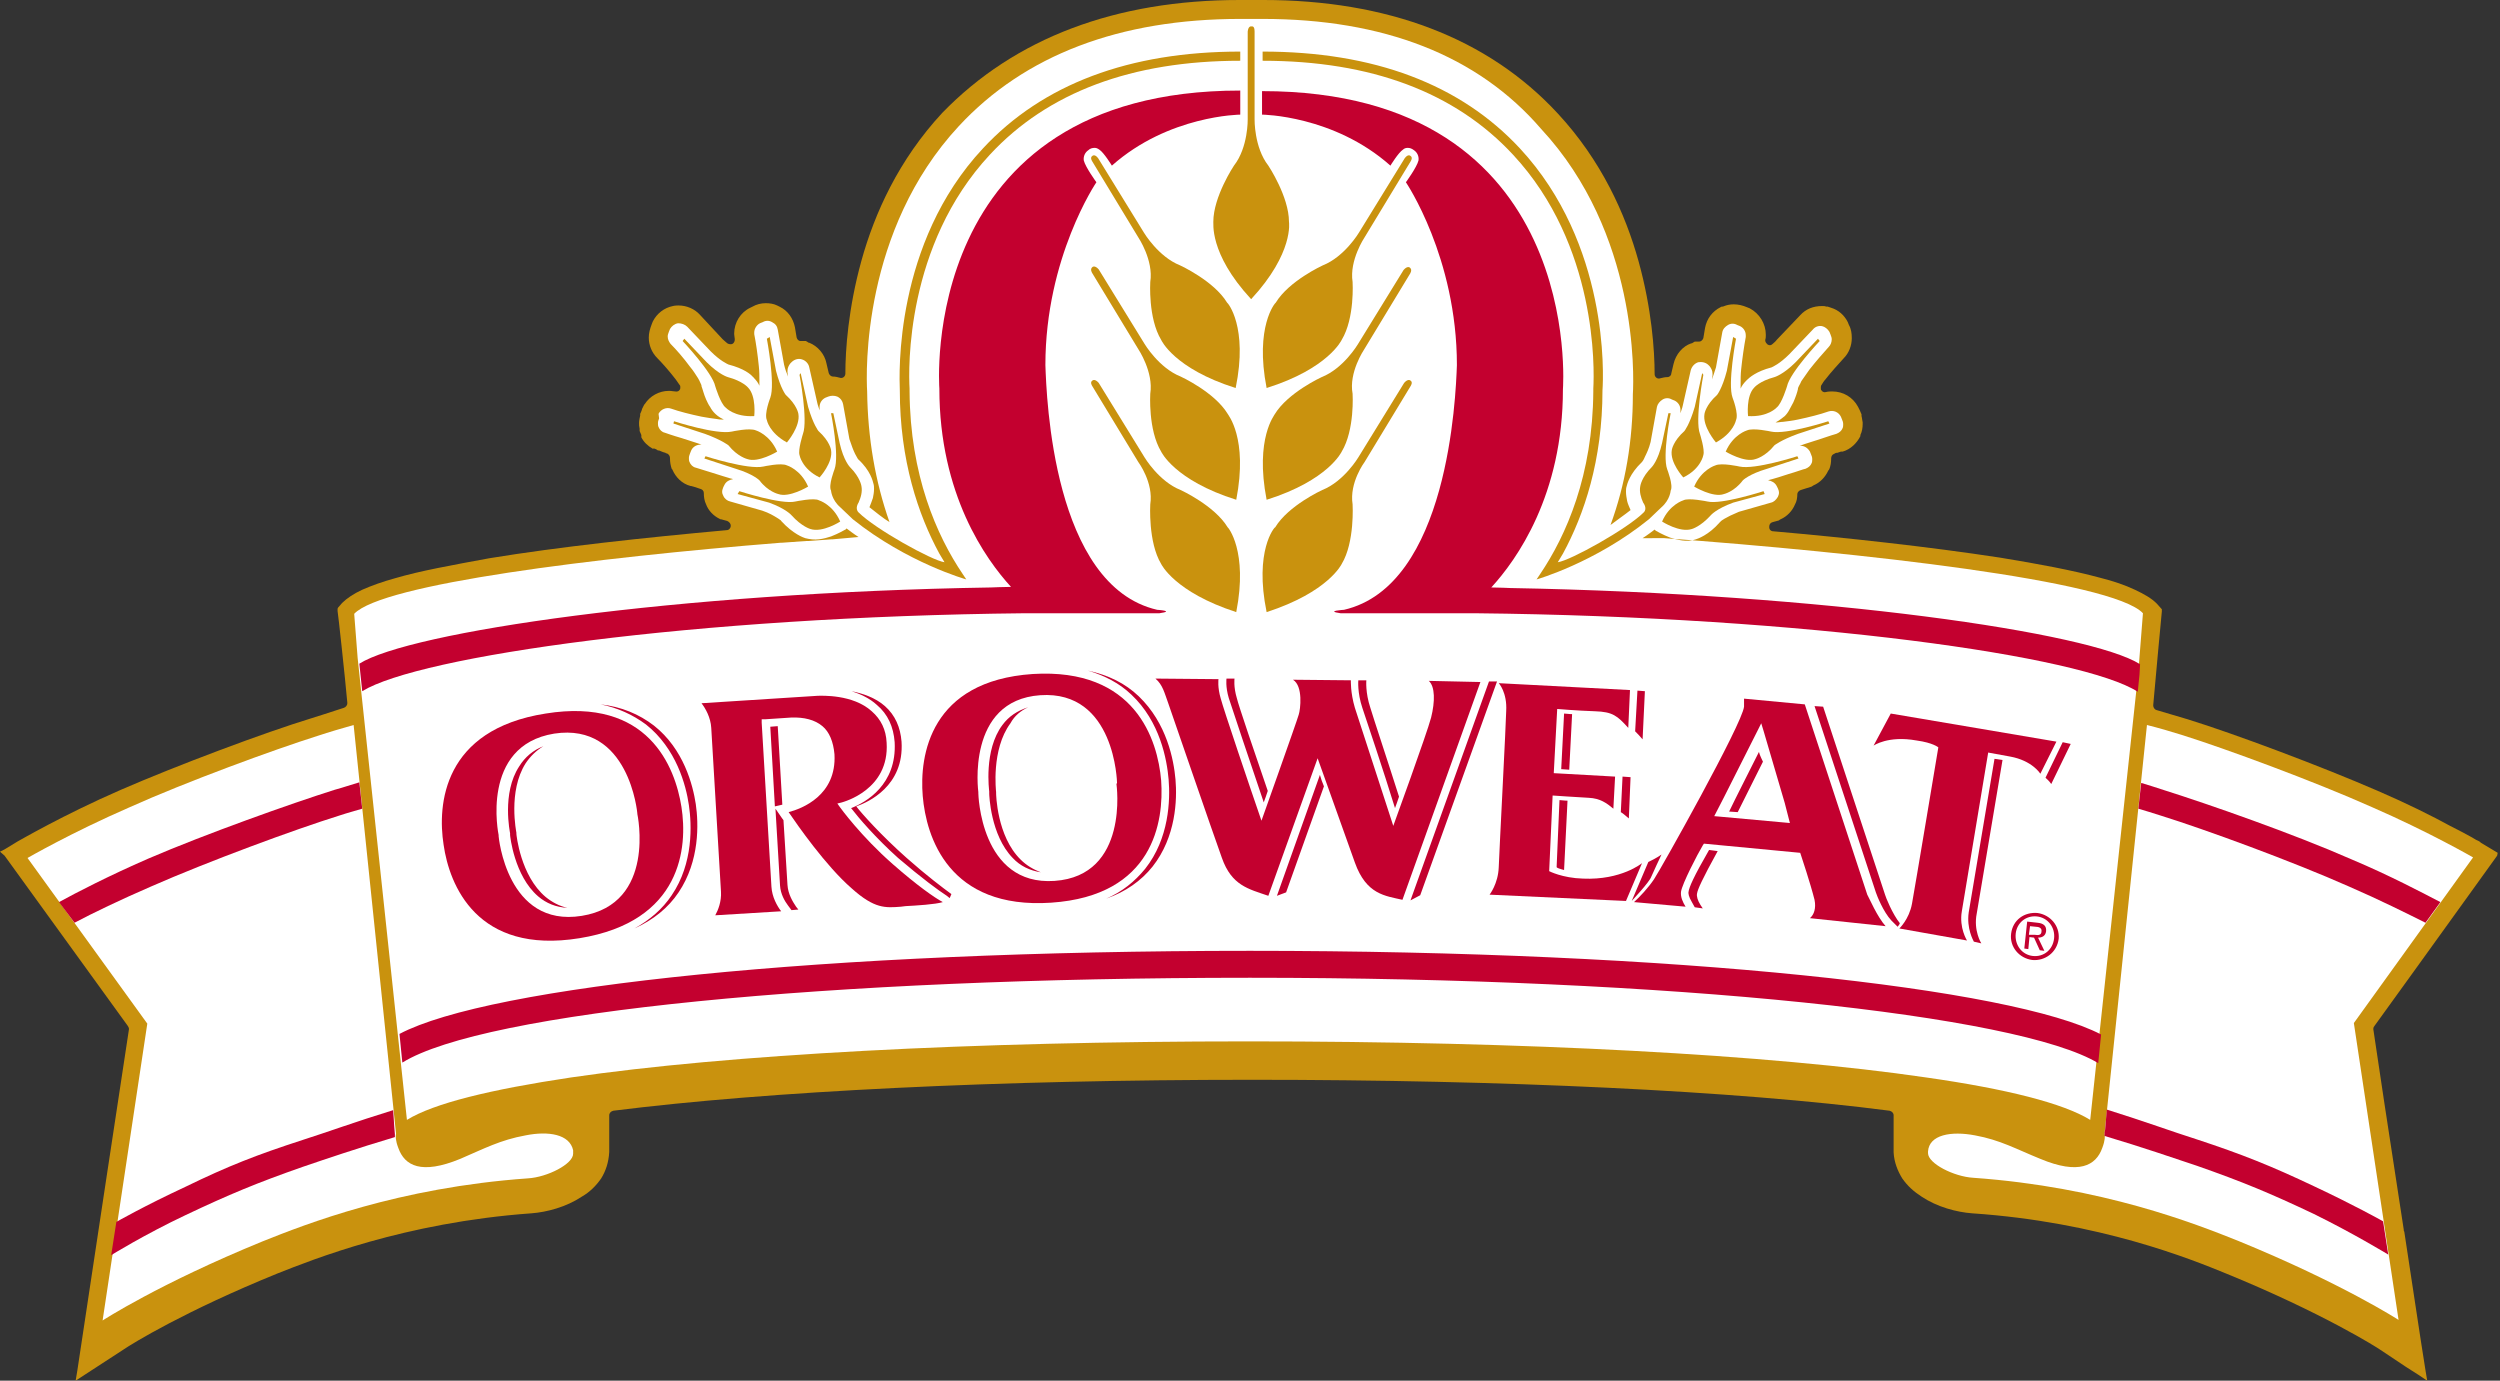 <?xml version="1.0" encoding="utf-8"?>
<!-- Generator: Adobe Illustrator 21.1.0, SVG Export Plug-In . SVG Version: 6.00 Build 0)  -->
<svg version="1.1" id="Layer_1" xmlns="http://www.w3.org/2000/svg" xmlns:xlink="http://www.w3.org/1999/xlink" x="0px" y="0px"
	 viewBox="0 0 436.2 240.9" style="enable-background:new 0 0 436.2 240.9;" xml:space="preserve">
<rect x="0" y="0" width="436.2" height="240.9" fill="#333333" stroke="none"/>
<style type="text/css">
	.st0{fill-rule:evenodd;clip-rule:evenodd;fill:#C9920E;}
	.st1{fill:#FFFFFF;}
	.st2{fill:#C3002F;}
	.st3{fill-rule:evenodd;clip-rule:evenodd;fill:#FFFFFF;}
	.st4{fill:#C9920E;}
	.st5{fill-rule:evenodd;clip-rule:evenodd;fill:#C3002F;}
</style>
<g>
	<path id="XMLID_370_" class="st0" d="M435.7,149.3l-4.1,5.7c-5.6,7.8-15.2,21.1-17.3,24c-0.1,0.1-0.2,0.3-0.2,0.5c0,0,0,0.1,0,0.1
		c0.5,3.5,2.9,19.4,5.3,34.9c0,0.1,0,0.3,0.1,0.4c1.4,9.1,2.7,18,3.7,24.2l0.3,1.8l-1.5-1l-2.2-1.4l-4.5-3l0,0
		c-0.4-0.3-10-6.4-26.9-13.3c0,0,0,0,0,0c-6.1-2.5-22.1-9-44.3-10.5c-2.7-0.2-6.1-1.1-8.8-2.9c-1.4-0.9-2.5-1.9-3.4-3.2
		c-0.8-1.3-1.4-2.8-1.5-4.5l0-0.1c0,0,0,0,0,0c0,0,0-0.1,0-0.1v-6.3c0-0.4-0.3-0.7-0.7-0.8c-26.9-3.5-67.2-5.4-111.3-5.4
		c-44.2,0-84.4,2-111.4,5.4c-0.4,0.1-0.7,0.4-0.7,0.8v6.2c0,0,0,0.1,0,0.1c0,0,0,0,0,0l0,0.1c-0.1,1.8-0.6,3.3-1.4,4.6
		c-0.9,1.3-2,2.4-3.4,3.2c-2.7,1.8-6.1,2.7-8.8,2.9c-22.2,1.6-38.2,8.1-44.3,10.5c-16,6.5-25.3,12.2-26.9,13.3l0,0l-8.3,5.4l0.3-1.8
		c1.9-12.6,8.1-53.7,9-59.5c0,0,0-0.1,0-0.1c0-0.2-0.1-0.3-0.2-0.5c-3.1-4.3-21.5-29.7-21.5-29.7L0,148.6l0.8-0.4l2.3-1.4
		c0.4-0.2,7.9-4.6,18-9c9.9-4.3,25.1-10,33.3-12.5c0,0,3.2-1,5.6-1.8c0.3-0.1,0.6-0.4,0.6-0.8c0,0,0,0,0-0.1
		c-0.4-4.5-1.6-15.5-1.7-16c0,0,0,0,0,0l0-0.4L59,106l0.7-0.8c0.8-0.8,2-1.6,3.5-2.3c1.6-0.7,3.5-1.4,5.7-2c4.4-1.3,10-2.3,16.5-3.5
		c12.2-2,27.1-3.6,41.4-4.9c0.4,0,0.7-0.4,0.7-0.7c0,0,0-0.1,0-0.1c0-0.3-0.2-0.6-0.6-0.8l-1.1-0.3l-0.1,0c-0.1,0-0.1-0.1-0.2-0.1
		c-1-0.5-1.9-1.4-2.3-2.5c-0.3-0.6-0.4-1.3-0.4-2c0-0.3-0.2-0.6-0.6-0.7c-0.9-0.3-1.5-0.5-1.6-0.5c0,0,0,0-0.1,0
		c-1.5-0.4-2.6-1.5-3.2-2.9l0,0l-0.1-0.1c-0.2-0.6-0.3-1.2-0.3-1.8v-0.1c0-0.3-0.2-0.7-0.6-0.8c-0.1,0-0.1,0-0.2-0.1
		c-0.5-0.1-0.8-0.3-1.1-0.4c0,0,0,0,0,0l-0.1,0c0,0-0.1,0-0.1,0l-0.3-0.2c-0.2-0.1-0.4-0.2-0.6-0.1c-0.9-0.5-1.6-1.2-2-2
		c0,0,0,0,0-0.1l0-0.1l0-0.1l0-0.1c0,0,0,0,0,0l-0.3-0.7c0-0.1,0-0.1,0-0.2c0-0.1,0-0.1,0-0.2c-0.1-0.4-0.1-0.7-0.1-1
		c0-0.4,0.1-0.8,0.2-1.3c0-0.1,0-0.1,0-0.2v-0.1l0.1-0.2l0,0l0.2-0.5l0-0.1l0.4-0.8c0,0,0.1-0.1,0.1-0.1c0.9-1.4,2.5-2.3,4.2-2.3
		c0,0,0,0,0,0c0,0,0.1,0,0.1,0c0,0,0,0,0,0c0.4,0,0.7,0.1,1,0.1c0.4,0.1,0.7-0.1,0.8-0.3c0.1-0.1,0.1-0.3,0.1-0.4
		c0-0.2,0-0.3-0.1-0.4c-0.2-0.3-0.5-0.7-0.7-1c-1-1.3-2.3-2.8-3.2-3.7c-1-1-1.5-2.3-1.5-3.6v0c0-0.8,0.2-1.5,0.5-2.3l0.2-0.5
		c0.7-1.4,2-2.4,3.5-2.7c0,0,0,0,0,0c0.4-0.1,0.8-0.1,1-0.1c1.4,0,2.8,0.6,3.7,1.6l4,4.3l0,0c0.3,0.3,0.6,0.5,0.8,0.7
		c0.3,0.2,0.7,0.2,0.9,0.1c0.2-0.1,0.4-0.4,0.4-0.7c0-0.1,0-0.1,0-0.2c0,0,0,0,0,0l0,0c0-0.2-0.1-0.5-0.1-0.8c0,0,0,0,0-0.1
		c0,0,0,0,0,0c0-1.9,1.1-3.7,2.8-4.5l0.4-0.2l0,0c0.7-0.4,1.5-0.6,2.3-0.6c0.7,0,1.4,0.1,2,0.4l0,0l0.2,0.1l0.2,0.1
		c1.5,0.7,2.4,2.1,2.7,3.6l0.3,1.8c0.1,0.3,0.3,0.6,0.7,0.6c0.1,0,0.2,0,0.3,0c0,0,0.1,0,0.1,0h0.5l0.2,0.1l0.3,0.2l0.1,0
		c1.5,0.6,2.7,2,3,3.6l0.4,1.7c0.1,0.3,0.4,0.6,0.7,0.6c0.4,0,0.9,0.1,1.2,0.2c0.5,0.2,1-0.2,1-0.7c0-4.1,0.5-11.4,2.8-19.7
		c2.3-8.3,6.5-17.6,14.1-25.8C177.1,6.6,194.7,0,216.3,0h0c0,0,0.1,0,0.1,0h3.8c0,0,0,0,0,0l0.2,0c21.6,0,39.2,6.6,51.4,19.8
		c7.6,8.2,11.8,17.5,14.1,25.8c2.3,8.3,2.8,15.6,2.8,19.7c0,0.5,0.5,0.9,1,0.7c0.4-0.1,0.8-0.2,1.2-0.2c0.4,0,0.7-0.3,0.7-0.6
		l0.4-1.7c0.4-1.7,1.6-3.1,3.1-3.6c0,0,0.1,0,0.1,0l0.5-0.3h0.2h0.2c0,0,0.1,0,0.1,0c0.1,0,0.2,0,0.3,0c0.3,0,0.6-0.3,0.7-0.6
		l0.3-1.8l0,0c0.3-1.6,1.3-2.9,2.7-3.6l0,0l0.2-0.1l0.1,0c0,0,0.1,0,0.1,0c0.7-0.3,1.3-0.4,1.9-0.4c0.8,0,1.6,0.2,2.3,0.5l0.5,0.2
		c1.7,0.9,2.8,2.7,2.8,4.6v0v0c0,0.3,0,0.6-0.1,0.9c0,0.1,0,0.1,0,0.1c0,0.3,0.2,0.5,0.4,0.7c0.3,0.2,0.6,0.2,0.9-0.1
		c0.2-0.2,0.5-0.4,0.7-0.7l0,0l4.1-4.3l0,0c1-1.1,2.3-1.6,3.8-1.6c0.3,0,0.6,0,0.7,0.1l0,0l0.3,0l0.6,0.2c1.3,0.4,2.3,1.3,2.9,2.5
		l0.2,0.5c0.4,0.7,0.5,1.5,0.5,2.3c0,1.3-0.5,2.6-1.4,3.5c-0.9,1-2.2,2.4-3.2,3.7c-0.3,0.3-0.5,0.7-0.7,1c-0.1,0.1-0.1,0.3-0.1,0.5
		c0,0.2,0,0.3,0.1,0.4c0.2,0.3,0.5,0.4,0.8,0.3c0.4-0.1,0.8-0.1,1.1-0.1c1.9,0,3.6,1,4.5,2.7l0,0l0.1,0.2l0.2,0.4l0.3,0.7v0.1
		c0,0.1,0,0.1,0,0.2c0.1,0.3,0.1,0.7,0.2,1.1l0,0.1v0.1c0,0,0,0,0,0c0,0,0,0,0,0.1v0c0,0.6-0.1,1.3-0.4,1.9c0,0,0,0,0,0l0,0.1l0,0.1
		c0,0,0,0,0,0c-0.6,1.2-1.7,2.3-3.1,2.7c0,0,0,0-0.1,0l0,0c-0.1,0-0.1,0-0.1,0c0,0-0.1,0-0.1,0c-0.2,0.1-0.4,0.1-0.6,0.2
		c0,0-0.1,0-0.1,0c-0.2,0-0.3,0.1-0.5,0.2c-0.3,0.1-0.5,0.4-0.5,0.8v0.1c0,0.6-0.1,1.2-0.3,1.7l-0.1,0.2l-0.1,0.1
		c-0.5,1.1-1.4,2.1-2.6,2.6c-0.1,0.1-0.2,0.1-0.3,0.2l-1.9,0.6c-0.3,0.1-0.6,0.4-0.6,0.7c0,0.6-0.1,1.3-0.4,1.8l0,0
		c-0.5,1.2-1.4,2.1-2.5,2.6c-0.1,0-0.1,0.1-0.2,0.1l-0.1,0.1l-1.1,0.3c-0.4,0.1-0.6,0.4-0.6,0.8c0,0,0,0.1,0,0.1
		c0,0.4,0.3,0.7,0.7,0.7c12.6,1.1,27.2,2.7,39.6,4.6c6.7,1.1,12.6,2.2,17.4,3.5c2.4,0.6,4.4,1.3,6.1,2.1c1.7,0.8,2.9,1.5,3.8,2.4
		l0.9,1l0,0.4c0,0-1.1,11.6-1.5,16.3c0,0,0,0,0,0.1c0,0.3,0.2,0.7,0.6,0.8c2.4,0.7,5.4,1.6,5.4,1.6c8.1,2.5,23.3,8.2,33.2,12.5
		c5.1,2.2,9.5,4.4,12.6,6.1c1.6,0.8,2.9,1.5,3.8,2c0.5,0.3,0.8,0.5,1.1,0.6c0.3,0.2,0.4,0.2,0.4,0.3c0,0,0,0,0,0l3,1.8"/>
	<path id="XMLID_905_" class="st1" d="M431.5,149.6c0,0-7.6-4.4-17.7-8.8c-10.1-4.5-25.3-10.1-32.9-12.5c-2.2-0.7-4.3-1.3-6.3-1.8
		l-7.4,71.3c0.1,0.4,0.1,1.2-0.4,2.5c-1.1,3.1-4.1,4.7-10.8,1.9c-4.2-1.7-7-3.3-11.4-4.1c-4.2-0.8-8-0.1-8.2,2.8c0,0.1,0,0.2,0,0.3
		c0,1.8,4.5,4.1,7.9,4.3c22.5,1.6,38.7,8,46.2,11c18.1,7.4,28,13.8,28,13.8l-7.8-51.8 M91.7,198.1c-4.4,0.8-7.2,2.3-11.4,4.1
		c-6.8,2.8-9.7,1.2-10.8-1.9c-0.5-1.3-0.5-2.1-0.4-2.5l-7.4-71.3c-2.1,0.6-4.2,1.2-6.3,1.9c-7.6,2.4-22.9,8-32.9,12.5
		c-10.1,4.4-17.7,8.8-17.7,8.8l20.9,28.9l-7.8,51.8c0,0,9.8-6.4,27.9-13.8c7.5-3,23.7-9.4,46.3-11c3.4-0.2,7.9-2.5,7.9-4.3
		c0-0.1,0-0.2,0-0.3l0,0v-0.3C99.4,197.9,95.7,197.3,91.7,198.1z"/>
	<path id="XMLID_367_" class="st2" d="M410.2,149.9c-10-4.4-24.9-9.6-32.5-12c-1.5-0.5-2.8-0.9-4.1-1.3l0,0l-0.5,4.5l0,0
		c1.3,0.4,2.4,0.7,3.9,1.2c7.7,2.4,23,8,32.9,12.4c5.3,2.3,10.1,4.7,13.3,6.3l0,0l2.6-3.6l0,0C422.9,155.9,417.1,152.8,410.2,149.9"
		/>
	<path id="XMLID_366_" class="st2" d="M416.7,218.9l-0.9-5.8c-0.5-0.3-5.2-2.9-12-6.1c-7.6-3.6-12.6-5.6-20.5-8.2
		c-4.1-1.3-9.3-3.2-15.7-5.2l-0.3,3.5l-0.1,0.5l0,0.2l0,0.1c0,0.1,0,0.2,0,0.3c6.7,2,11.9,3.8,16.1,5.2c8,2.8,12.8,4.8,20.4,8.4
		C410.6,215.2,416.2,218.6,416.7,218.9"/>
	<path id="XMLID_365_" class="st2" d="M62.7,136.5c-1.4,0.4-2.8,0.9-4.3,1.3c-7.6,2.4-22.5,7.7-32.5,12c-6.9,3-12.7,6-15.6,7.6
		L13,161c3.2-1.7,8-4,13.3-6.3c10-4.4,25.2-10,32.9-12.4c1.5-0.5,2.7-0.8,4-1.2"/>
	<path id="XMLID_364_" class="st2" d="M68.6,193.7c-6.5,2-11.7,3.9-15.8,5.2c-8,2.6-12.9,4.5-20.5,8.2c-7.1,3.3-12,6.1-12,6.1
		l-0.9,5.8c0,0,5.8-3.6,13-7c7.6-3.6,12.4-5.6,20.4-8.4c4.1-1.4,9.4-3.2,16.1-5.2l0,0l0-0.2l0-0.1l0-0.1l0-0.1l-0.1-1.2"/>
	<path id="XMLID_363_" class="st3" d="M286.6,93.9c0.8-0.5,1.7-1.2,2.1-1.5c0.1,0.1,0.1,0.1,0.2,0.2l0,0l0,0
		c0.2,0.1,1.2,0.7,2.5,1.2c0.6,0.2,1.4,0.4,2.1,0.5c0.8,0.1,1.6,0.1,2.4-0.2l0,0c0.3-0.1,2.2-0.7,4.2-3l0,0c0,0,0,0,0,0
		c0,0,0.1-0.1,0.2-0.2c0.1-0.1,0.3-0.2,0.6-0.4c0.5-0.3,1.3-0.7,2.5-1.2l5.6-1.6l0,0c0.5-0.1,0.9-0.5,1.2-1c0.1-0.2,0.2-0.5,0.2-0.7
		c0-0.3-0.1-0.6-0.2-0.8l-0.2-0.4l0,0l0,0c-0.3-0.6-0.9-0.9-1.5-1c0.2-0.1,0.4-0.1,0.7-0.2l0,0c0.4-0.1,1.7-0.5,2.9-0.9
		c1.4-0.4,2.7-0.9,2.9-0.9c0.5-0.2,0.9-0.5,1.1-1l0,0c0.1-0.2,0.1-0.5,0.1-0.7c0-0.3-0.1-0.6-0.2-0.8l-0.2-0.5
		c-0.4-0.7-1.1-1.1-1.8-1c0.3-0.1,0.5-0.2,0.8-0.3l2.8-0.9c1.4-0.5,2.8-0.9,2.8-0.9c0.5-0.2,0.9-0.5,1.1-1l0,0
		c0.1-0.2,0.1-0.5,0.1-0.7c0-0.3-0.1-0.6-0.2-0.8l0,0v0l-0.2-0.5c-0.4-0.8-1.3-1.2-2.2-0.9c-1.4,0.5-3.4,1-5.3,1.4
		c-0.9,0.2-1.8,0.3-2.6,0.4c-0.4,0-0.7,0.1-1,0.1c-0.1,0-0.2,0-0.3,0c0.8-0.4,1.3-0.9,1.6-1.1c0.3-0.3,0.6-0.7,0.8-1.1
		c0.2-0.4,0.5-0.9,0.7-1.3c0.4-0.9,0.7-1.8,0.8-2.3l0,0l0,0v0c0,0,0,0,0-0.1c0-0.1,0.1-0.3,0.2-0.5c0.1-0.2,0.3-0.5,0.4-0.8
		c0.4-0.6,0.9-1.3,1.4-2c1.1-1.4,2.4-2.9,3.4-4c0.3-0.3,0.5-0.8,0.5-1.3c0-0.3-0.1-0.5-0.2-0.8l-0.2-0.5c-0.3-0.5-0.8-0.9-1.3-1l0,0
		c-0.6-0.1-1.2,0.1-1.6,0.6l-4.1,4.3c-1.7,1.7-2.9,2.2-3.1,2.3c-2.7,0.7-3.9,1.8-4.3,2.2l0,0l0,0c0,0-0.1,0.1-0.1,0.1l0,0
		c-0.4,0.4-0.8,0.9-1,1.4c0-0.2,0-0.5,0-0.8v-0.1c0-0.7,0-1.6,0.1-2.5c0.2-1.9,0.5-4,0.8-5.6c0-0.1,0-0.2,0-0.3c0-0.7-0.4-1.3-1-1.6
		l-0.5-0.2c-0.5-0.3-1.1-0.3-1.6,0c0,0,0,0,0,0c-0.5,0.3-0.9,0.7-1,1.3l-1.1,6.1c-0.3,0.9-0.5,1.6-0.7,2.1c0-0.2,0.1-0.5,0.1-0.7
		l0,0c0-0.1,0-0.2,0-0.3c0-0.5-0.2-0.9-0.5-1.3l0,0l0,0l-0.2-0.2c-0.5-0.5-1.2-0.6-1.8-0.5h0l0,0c-0.6,0.2-1.1,0.7-1.3,1.4l-1.4,6.2
		c-0.1,0.5-0.3,0.9-0.4,1.3c0-0.1,0-0.1,0-0.2c0-0.1,0-0.2,0-0.4c0-0.7-0.4-1.3-1-1.6l-0.5-0.2c-0.5-0.3-1.1-0.3-1.6,0c0,0,0,0,0,0
		c-0.5,0.3-0.9,0.8-1,1.3l-1.1,6.1c-0.3,1.2-0.7,2-1,2.6c-0.2,0.5-0.4,0.8-0.5,0.9c-2.2,2.1-2.6,3.9-2.7,4.3
		c-0.1,0.3-0.1,0.6-0.1,0.9c0,0.5,0.1,1.1,0.2,1.6c0.1,0.5,0.4,1.1,0.6,1.6c-1,0.8-2.6,1.9-3.5,2.6c2.6-7.1,3.9-14.7,3.9-22.8
		c0.2-3.3,0.9-28.1-16-46.3C257.8,9.6,241.3,3.3,220.3,3.3h-3.9c-21,0-37.6,6.3-49.1,18.7c-16.9,18.2-16.2,43-16,46.3
		c0.1,8.1,1.4,15.7,3.9,22.8c-1-0.6-2.5-1.8-3.5-2.6c0.2-0.5,0.4-1,0.6-1.6c0.1-0.5,0.2-1,0.2-1.6c0-0.3,0-0.6-0.1-0.9
		c-0.1-0.4-0.5-2.3-2.7-4.3c-0.1-0.2-0.3-0.5-0.5-0.9c-0.3-0.6-0.6-1.4-1-2.6l-1.1-6.1c-0.1-0.5-0.4-1-1-1.3c0,0,0,0,0,0
		c-0.5-0.2-1.1-0.2-1.6,0l-0.5,0.2c-0.6,0.3-1,0.9-1,1.6c0,0.1,0,0.2,0,0.4c0,0.1,0,0.1,0,0.2c-0.1-0.4-0.3-0.8-0.4-1.3l-1.4-6.2
		c-0.1-0.6-0.6-1.2-1.3-1.4l0,0h0c-0.6-0.2-1.3,0-1.8,0.5l-0.2,0.2l0,0l0,0c-0.3,0.4-0.5,0.8-0.5,1.3c0,0.1,0,0.2,0,0.3l0,0
		c0,0.2,0.1,0.5,0.1,0.7c-0.2-0.5-0.5-1.2-0.7-2.1l-1.1-6.1c-0.1-0.6-0.4-1-1-1.3c0,0,0,0,0,0c-0.5-0.3-1.1-0.3-1.6,0l-0.5,0.2
		c-0.6,0.3-1,1-1,1.6c0,0.1,0,0.2,0,0.3c0.3,1.5,0.6,3.6,0.8,5.6c0.1,0.9,0.1,1.8,0.1,2.5v0.1c0,0.3,0,0.5,0,0.8
		c-0.2-0.5-0.6-1-1-1.4l0,0c0,0,0-0.1-0.1-0.1l0,0l0,0c-0.4-0.5-1.6-1.5-4.3-2.2c-0.2-0.1-1.4-0.6-3.1-2.3l-4.1-4.3
		c-0.4-0.4-1-0.6-1.6-0.6l0,0c-0.6,0.1-1.1,0.5-1.4,1l-0.2,0.5c-0.1,0.3-0.2,0.5-0.2,0.8c0,0.5,0.2,0.9,0.5,1.3c1,1,2.3,2.5,3.4,4
		c0.6,0.7,1,1.4,1.4,2c0.2,0.3,0.3,0.6,0.4,0.8c0.1,0.2,0.2,0.4,0.2,0.5c0,0.1,0,0.1,0,0.1v0l0,0l0,0c0.2,0.5,0.4,1.4,0.8,2.3
		c0.2,0.4,0.4,0.9,0.7,1.3c0.2,0.4,0.5,0.8,0.8,1.1c0.2,0.2,0.7,0.7,1.6,1.1c-0.1,0-0.2,0-0.3,0c-0.3,0-0.6,0-1-0.1
		c-0.7-0.1-1.6-0.2-2.6-0.4c-1.9-0.4-3.9-0.9-5.3-1.4c-0.8-0.3-1.8,0.1-2.2,0.9L115,73v0l0,0c-0.1,0.3-0.2,0.5-0.2,0.8
		c0,0.2,0,0.5,0.1,0.7l0,0c0.2,0.5,0.6,0.9,1.1,1c0,0,1.4,0.5,2.8,0.9l2.8,0.9c0.3,0.1,0.6,0.2,0.8,0.3c-0.7-0.1-1.5,0.3-1.8,1
		l-0.2,0.5c-0.1,0.3-0.2,0.5-0.2,0.8c0,0.2,0,0.5,0.1,0.7l0,0c0.2,0.5,0.6,0.9,1.1,1c0.1,0,1.5,0.5,2.9,0.9c1.3,0.4,2.5,0.8,2.9,0.9
		l0,0c0.2,0.1,0.5,0.1,0.7,0.2c-0.6,0.1-1.2,0.4-1.5,1l0,0l0,0l-0.2,0.4c-0.1,0.3-0.2,0.5-0.2,0.8c0,0.3,0.1,0.5,0.2,0.7
		c0.2,0.5,0.7,0.9,1.2,1l0,0l5.6,1.6c1.2,0.4,2,0.9,2.5,1.2c0.3,0.2,0.5,0.3,0.6,0.4c0.1,0.1,0.2,0.1,0.2,0.2c0,0,0,0,0,0l0,0
		c2.1,2.3,3.9,2.9,4.2,3l0,0c0.8,0.2,1.6,0.3,2.4,0.2c0.8-0.1,1.5-0.3,2.1-0.5c1.3-0.5,2.3-1.1,2.5-1.2l0,0l0,0
		c0.1,0,0.1-0.1,0.2-0.2c0.4,0.3,1.3,1,2.1,1.5l-4.5,0.4c-0.1,0-0.2,0-0.2,0c-1.3,0.1-2.7,0.2-4.1,0.3c-0.1,0-0.3,0-0.4,0
		c-1.4,0.1-2.8,0.2-4.2,0.3c-0.1,0-0.2,0-0.2,0c-32.5,2.6-69.5,7.2-74.4,12.4l0.6,7.7h0l8.6,80.6c4.7-2.9,14.6-5.3,28.6-7.4v0
		c27.3-4,69.9-6.3,118.2-6.3h0.1c48.4,0,90.9,2.3,118.2,6.3c14,2,23.9,4.5,28.6,7.4l8.4-78.2l0.8-10.2c-5.3-5.7-49.3-10.6-83.5-13.1
		"/>
	<path id="XMLID_362_" class="st4" d="M221,67.7c10.8-3.4,13.1-8.4,13.1-8.4c2.3-3.8,1.9-10.1,1.9-10.1c-0.6-3.8,2.1-7.8,2.1-7.8
		l8-13.2c0,0,0.5-0.7,0-1c0,0-0.4-0.4-1,0.4l-8,13c0,0-2.5,4.2-6.3,5.7c0,0-5.9,2.7-8.2,6.5C222.5,52.8,218.9,57,221,67.7"/>
	<path id="XMLID_361_" class="st4" d="M221,87.2c10.8-3.4,13.1-8.4,13.1-8.4c2.3-3.8,1.9-10.1,1.9-10.1C235.3,65,238,61,238,61
		l8-13.2c0,0,0.5-0.7,0-1.1c0,0-0.4-0.4-1.1,0.4l-8,13c0,0-2.5,4.2-6.3,5.7c0,0-5.9,2.7-8.2,6.5C222.5,72.3,218.9,76.4,221,87.2"/>
	<path id="XMLID_360_" class="st4" d="M221,106.8c10.8-3.5,13.1-8.4,13.1-8.4c2.3-3.8,1.9-10.4,1.9-10.4c-0.6-3.8,2.1-7.4,2.1-7.4
		l8-13.2c0,0,0.5-0.7,0-1c0,0-0.4-0.4-1.1,0.4l-8,13c0,0-2.5,4.2-6.3,5.7c0,0-5.9,2.7-8.2,6.5C222.4,91.9,218.8,96.1,221,106.8"/>
	<path id="XMLID_359_" class="st4" d="M218.3,52.2c7.5-8.1,6.6-13.5,6.6-13.5c0-4.4-3.6-9.8-3.6-9.8c-2.5-3.2-2.4-8.1-2.4-8.1
		l0-15.3c0-1-0.4-0.9-0.6-0.9c-0.1,0-0.5,0-0.6,0.9l0,15.3c0,0,0.1,4.9-2.4,8.1c0,0-3.6,5.4-3.6,9.8
		C211.8,38.7,210.8,44.1,218.3,52.2"/>
	<path id="XMLID_358_" class="st4" d="M302.9,59.1c0,0-1.5,7.9-0.6,10.3c0,0,1.1,2.8,0.6,3.9c0,0-0.4,2.2-3.5,3.9c0,0-2.4-2.8-2-5
		c0,0,0.2-1.5,2.2-3.3c0,0,0.9-1.1,1.7-4.2l1.1-5.9"/>
	<path id="XMLID_357_" class="st4" d="M317.5,59.5c0,0-5.2,5.5-5.7,7.9c0,0-0.9,3-1.8,3.7c0,0-1.5,1.7-5,1.5c0,0-0.4-3.5,1.1-5
		c0,0,0.9-1.1,3.5-1.8c0,0,1.5-0.4,3.7-2.6l3.9-4.1"/>
	<path id="XMLID_356_" class="st4" d="M297.2,65.4c0,0-1.5,7.9-0.6,10.3c0,0,0.9,2.8,0.6,3.7c0,0-0.4,2.4-3.5,3.9c0,0-2.4-2.6-2-4.8
		c0,0,0.2-1.5,2.2-3.3c0,0,0.9-1.1,1.8-4.2l1.3-5.9"/>
	<path id="XMLID_355_" class="st4" d="M307.7,85.7c0,0-7.4,2.4-9.8,1.8c0,0-3.3-0.7-4.2-0.2c0,0-2.4,0.7-3.7,3.7c0,0,3.1,2,5.2,1.3
		c0,0,1.5-0.4,3.3-2.4c0,0,0.9-1.1,3.9-2.2l5.5-1.5"/>
	<path id="XMLID_354_" class="st4" d="M313.6,79.6c0,0-7.4,2.4-10.1,1.8c0,0-3.1-0.7-4.2-0.2c0,0-2.4,0.7-3.7,3.7c0,0,3.3,2,5.2,1.3
		c0,0,1.8-0.4,3.3-2.4c0,0,1.1-1.1,4.2-2l5.5-1.8"/>
	<path id="XMLID_353_" class="st4" d="M319,73.5c0,0-7.4,2.4-10,1.8c0,0-3.1-0.7-4.2-0.2c0,0-2.4,0.7-3.7,3.7c0,0,3.3,2,5.2,1.3
		c0,0,1.7-0.4,3.3-2.4c0,0,1.1-0.9,4.1-2l5.5-1.8"/>
	<path id="XMLID_352_" class="st4" d="M268.1,101.1l0.6-0.9c4.6-6.8,9.2-17.3,9.3-31.9h0l0-0.5h0c0.2-3.4,0.7-25-14-40.8
		c-10.1-10.9-24.8-16.4-43.7-16.4V9c19.4,0,34.5,5.7,44.9,16.9c15.5,16.7,14.6,39.5,14.4,42.2c0,12.2-3.2,21.7-6.9,28.5l-0.9,1.5
		c2.2-0.3,12.1-5.8,15-8.7c0.7-0.7-0.1-1.7-0.1-1.7c-0.4-0.9-0.7-1.9-0.5-2.9c0,0,0.2-1.5,2-3.3c0,0,1.1-1.1,1.8-4.2l1.1-5.2h0.4
		c0,0-1.5,7.4-0.6,9.8c0,0,1.1,2.8,0.6,3.7c0,0-0.1,1.6-1.6,2.9l-2.2,2.1C278.3,98.2,268.1,101.1,268.1,101.1"/>
	<path id="XMLID_351_" class="st5" d="M234.5,106.4c0,0-3.4,0.2-0.6,0.6h23.5c58.2,0.6,106,7.5,115.6,13.7l0.3-3l0.1-1.8
		c-8.6-5.5-54.7-12.3-109.9-13.3c0,0-2.2-0.1-3.3-0.1c4.4-4.8,12.5-16.1,12.5-34.6c0,0,4-52-52.5-52V20c0,0,12.5,0.1,22.4,8.9
		c0,0,1.4-2.3,2.2-2.8c0.2-0.2,0.5-0.3,0.8-0.3c0.4,0,0.7,0.1,1.1,0.4c0.6,0.4,0.9,1.1,0.8,1.8c-0.3,1.2-2.2,3.8-2.2,3.8
		s8.9,13.1,8.9,31.9C254,69.3,252.7,102.2,234.5,106.4"/>
	<path id="XMLID_350_" class="st5" d="M172.9,102.5c0,0,2.4-0.1,3.5-0.1c-4.4-4.8-12.5-16.1-12.5-34.6c0,0-4-52,52.5-52V20
		c0,0-12.5,0.1-22.4,8.9c0,0-1.4-2.3-2.2-2.8c-0.3-0.2-0.5-0.3-0.8-0.3c-0.4,0-0.8,0.1-1.1,0.4c-0.6,0.4-0.9,1.1-0.8,1.8
		c0.3,1.2,2.2,3.8,2.2,3.8s-8.9,13.1-8.9,31.9c0.2,5.6,1.3,38.5,19.5,42.7c0,0,3.2,0.2,0.4,0.6h-23.5
		c-57.9,0.6-105.7,7.5-115.6,13.6l-0.5-4.8C71.4,110.3,117.6,103.4,172.9,102.5"/>
	<path id="XMLID_349_" class="st4" d="M133.8,59.1c0,0,1.5,7.9,0.6,10.3c0,0-1.1,2.8-0.6,3.9c0,0,0.4,2.2,3.5,3.9c0,0,2.4-2.8,2-5
		c0,0-0.2-1.5-2.2-3.3c0,0-0.9-1.1-1.7-4.2l-1.1-5.9"/>
	<path id="XMLID_348_" class="st4" d="M119.1,59.5c0,0,5.2,5.5,5.7,7.9c0,0,0.9,3,1.8,3.7c0,0,1.5,1.7,5,1.5c0,0,0.4-3.5-1.1-5
		c0,0-0.9-1.1-3.5-1.8c0,0-1.5-0.4-3.7-2.6l-3.9-4.1"/>
	<path id="XMLID_347_" class="st4" d="M139.5,65.4c0,0,1.5,7.9,0.6,10.3c0,0-0.9,2.8-0.6,3.7c0,0,0.4,2.4,3.5,3.9c0,0,2.4-2.6,2-4.8
		c0,0-0.2-1.5-2.2-3.3c0,0-0.9-1.1-1.8-4.2l-1.3-5.9"/>
	<path id="XMLID_346_" class="st4" d="M129,85.7c0,0,7.4,2.4,9.8,1.8c0,0,3.3-0.7,4.1-0.2c0,0,2.4,0.7,3.7,3.7c0,0-3.1,2-5.2,1.3
		c0,0-1.5-0.4-3.3-2.4c0,0-0.9-1.1-3.9-2.2l-5.5-1.5"/>
	<path id="XMLID_345_" class="st4" d="M123.1,79.6c0,0,7.4,2.4,10.1,1.8c0,0,3.1-0.7,4.1-0.2c0,0,2.4,0.7,3.7,3.7c0,0-3.3,2-5.2,1.3
		c0,0-1.8-0.4-3.3-2.4c0,0-1.1-1.1-4.1-2l-5.5-1.8"/>
	<path id="XMLID_344_" class="st4" d="M117.6,73.5c0,0,7.4,2.4,10.1,1.8c0,0,3.1-0.7,4.2-0.2c0,0,2.4,0.7,3.7,3.7c0,0-3.3,2-5.2,1.3
		c0,0-1.7-0.4-3.3-2.4c0,0-1.1-0.9-4.1-2l-5.5-1.8"/>
	<path id="XMLID_343_" class="st4" d="M168.6,101.1l-0.6-0.9c-4.6-6.8-9.2-17.3-9.3-31.9h0l0-0.5h0c-0.2-3.4-0.7-25,14-40.8
		c10.1-10.9,24.8-16.4,43.7-16.4V9c-19.4,0-34.5,5.7-44.9,16.9C156,42.5,156.9,65.4,157,68.1c0,12.2,3.2,21.7,6.9,28.5l0.9,1.5
		c-2.2-0.3-12.1-5.8-15-8.7c-0.7-0.7,0-1.7,0-1.7c0.4-0.9,0.7-1.9,0.5-2.9c0,0-0.2-1.5-2-3.3c0,0-1.1-1.1-1.8-4.2l-1.1-5.2h-0.4
		c0,0,1.5,7.4,0.6,9.8c0,0-1.1,2.8-0.6,3.7c0,0,0.1,1.6,1.6,2.9l2.2,2.1C158.3,98.2,168.6,101.1,168.6,101.1"/>
	<path id="XMLID_342_" class="st4" d="M215.6,67.7c-10.8-3.4-13-8.4-13-8.4c-2.3-3.8-1.9-10.1-1.9-10.1c0.6-3.8-2.1-7.8-2.1-7.8
		l-8-13.2c0,0-0.5-0.7,0-1c0,0,0.4-0.4,1,0.4l8,13c0,0,2.5,4.2,6.3,5.7c0,0,5.9,2.7,8.2,6.5C214.2,52.8,217.8,57,215.6,67.7"/>
	<path id="XMLID_341_" class="st4" d="M215.7,87.2c-10.8-3.4-13.1-8.4-13.1-8.4c-2.3-3.8-1.9-10.1-1.9-10.1c0.6-3.8-2.1-7.8-2.1-7.8
		l-8-13.2c0,0-0.5-0.7,0-1.1c0,0,0.4-0.4,1.1,0.4l8,13c0,0,2.5,4.2,6.3,5.7c0,0,5.9,2.7,8.2,6.5C214.2,72.3,217.8,76.4,215.7,87.2"
		/>
	<path id="XMLID_340_" class="st4" d="M215.7,106.8c-10.8-3.5-13.1-8.4-13.1-8.4c-2.3-3.8-1.9-10.4-1.9-10.4
		c0.6-3.8-2.1-7.4-2.1-7.4l-8-13.2c0,0-0.5-0.7,0-1c0,0,0.4-0.4,1.1,0.4l8,13c0,0,2.5,4.2,6.3,5.7c0,0,5.9,2.7,8.2,6.5
		C214.2,91.9,217.8,96.1,215.7,106.8"/>
	<path id="XMLID_339_" class="st2" d="M218.1,165.9L218.1,165.9c-74.4,0-132.7,6.2-148.4,14.5l0.5,5c14.2-8.8,74.2-14.8,147.9-14.8
		h0c73.8,0,134.1,6.5,148,14.9l0.5-5C351.1,172.4,292.8,165.9,218.1,165.9"/>
	<path id="XMLID_904_" class="st2" d="M331.5,161.1c-0.1,0.1-0.1,0.1-0.1,0.2l-0.3,0.4l-1.1-1.1c-1.4-1.5-2.5-4.3-2.7-4.9
		l-10.7-32.5l1.5,0.1l10.8,32.8C329,156.5,330.2,159.5,331.5,161.1 M295.7,158.3l1.4,0.2l-0.4-0.6c-0.5-0.8-0.7-1.5-0.6-2
		c0.1-0.7,0.9-2.5,3.6-7.4l-1.5-0.2c-2.7,4.7-3.5,6.5-3.6,7.4c0,0.2,0,0.7,0.6,1.7L295.7,158.3z M306.9,131.2
		c0.1,0.5,0.7,1.7,0.7,1.7l-4.4,8.8l-1.5-0.1C302.6,139.7,305.7,133.6,306.9,131.2z M345.7,164.6l-1.3-0.3c-0.1-0.2-1.3-2.3-0.9-5.1
		l4.5-26.8c0.2,0,0.6,0.1,1.4,0.2l-4.5,26.8C344.3,162.4,345.7,164.6,345.7,164.6z M361.3,129.8l-3.4,7c0,0-0.3-0.5-1-1.1l3-6.2
		L361.3,129.8z M243.4,141c0.2-0.6,0.5-1.3,0.7-2c-1.9-6-4.5-13.8-5-15.5c-0.9-2.7-0.7-4.8-0.7-4.8h-1.4c0,0-0.2,2.1,0.7,4.8
		C238.3,125.3,241.5,134.8,243.4,141z M231,137.2l-6.6,18.5l-1.6,0.6l7.5-21.1C230.5,135.9,230.7,136.5,231,137.2z M220.5,140
		c0.2-0.6,0.5-1.3,0.7-2c-2.2-6.4-5.1-14.9-5.4-16.2c-0.6-2-0.4-3.4-0.4-3.4H214c0,0-0.2,1.4,0.4,3.4
		C214.8,123.1,218.3,133.5,220.5,140z M261.2,118.9l-13.4,37.3l-1.7,0.9l13.7-38.2H261.2z M165.2,156.3c-1.4-0.9-4.4-3.1-8.5-6.6
		c-3.9-3.5-6.9-7-8.2-8.7c2.6-1,8-4.1,7.6-11.5c-0.2-2.7-1.2-4.9-3.1-6.5c-1.3-1.2-2.9-1.9-4.4-2.4c1.9,0.4,4.1,1.1,5.8,2.6
		c1.8,1.6,2.7,3.7,2.9,6.2c0.5,7.8-5.9,10.6-7.9,11.3c1,1.3,4.4,5.1,8.8,9c3.5,3.1,6.3,5.2,7.8,6.3c0,0-0.3,0.7-0.3,0.7L165.2,156.3
		z M137.5,158c-0.6-0.8-1.3-2-1.4-3.5l-0.8-13.4l0.9,1.3c0.1,0.2,0.3,0.4,0.5,0.7l0.7,11.3c0.1,1.6,0.9,2.9,1.5,3.8l0.4,0.5
		l-1.2,0.1L137.5,158z M136.5,140.4l-1.3,0.3l-0.8-13.9l1.3-0.1L136.5,140.4z M205.1,136c0.3,3.5,0.1,10-4,15.2
		c-2,2.5-4.7,4.4-8.1,5.6c2.8-1.2,5-3,6.8-5.2c4.2-5.3,4.4-12,4.1-15.6c-0.3-3.5-1.5-10.1-6.5-14.8c-2.1-2-4.6-3.3-7.6-4.2
		c3.6,0.8,6.5,2.2,8.9,4.5C203.6,126.2,204.8,132.6,205.1,136z M179.4,123.4c-1.9,0.6-3.4,1.6-4.5,3.1c-3.3,4.4-2.3,11.5-2.3,11.6v0
		l0,0.1l0,0.2c0,0,0,0,0,0.1l0,0c0,0.1,0.2,7.2,4.1,11.2c1.3,1.4,3,2.2,4.9,2.5c-1.3-0.5-2.5-1.2-3.5-2.2
		c-4.2-4.1-4.3-11.5-4.3-11.6v0l0,0l0-0.2v0l0,0c0-0.1-0.9-7.4,2.5-12C177,124.9,178.1,124,179.4,123.4z M114.1,126.6
		c-2.6-2-5.7-3.3-9.3-3.7c3,0.6,5.6,1.8,7.9,3.5c5.3,4.2,7,10.6,7.5,14.1c0.5,3.4,0.8,10.1-3,15.7c-1.6,2.4-3.8,4.3-6.5,5.8
		c3.3-1.5,5.9-3.6,7.7-6.3c3.7-5.5,3.5-12,3-15.4C120.9,137,119.3,130.7,114.1,126.6z M91.7,133.2c-3.1,4.9-1.6,12-1.6,12.1v0v0
		l0,0.2l0,0v0c0,0.1,0.7,7.3,5.1,11c1.1,0.9,2.4,1.6,3.8,1.9c-2-0.1-3.7-0.8-5.1-2c-4.2-3.6-4.9-10.6-4.9-10.7v0l0-0.1l0-0.2l0,0
		l0,0c0-0.1-1.5-7,1.6-11.7c1-1.6,2.4-2.8,4.2-3.5C93.5,131,92.5,132,91.7,133.2z M272.9,151.8l0.6-12.1c-0.6,0-1.1-0.1-1.4-0.1
		l-0.5,11.7C271.6,151.4,272.1,151.6,272.9,151.8z M273.8,134.3l0.5-9.7c-0.6,0-1.1-0.1-1.4-0.1l-0.5,9.7L273.8,134.3z M284.7,157.2
		c0,0,3.1-3.3,3.4-4.2c0.1-0.3,1.8-3.9,1.8-3.9s-0.8,0.6-2.3,1.3l-2.6,6.1L284.7,157.2z M285.3,127.6c0.4,0.4,0.8,0.8,1.3,1.4
		l0.4-8.4l-1.3-0.1L285.3,127.6z M284.2,142.8l0.3-7.2l-1.4-0.1l-0.3,6.2C283.3,142,283.7,142.4,284.2,142.8z"/>
	<path id="XMLID_903_" class="st2" d="M355,163.1c0.6,0.1,1.2,0.1,1.2-0.6c0.1-0.6-0.5-0.8-1-0.8l-1-0.1l-0.2,1.5 M353.9,165.6
		l-0.7-0.1l0.5-4.7l1.8,0.2c1.1,0.1,1.6,0.6,1.5,1.5c-0.1,0.8-0.7,1.1-1.4,1.1l1.1,2.3l-0.8-0.1l-1-2.2l-0.8-0.1L353.9,165.6z
		 M354.7,166.8c1.9,0.2,3.5-1.1,3.7-3.1c0.2-1.9-1.1-3.6-3-3.8c-1.9-0.2-3.5,1.1-3.7,3C351.5,164.9,352.8,166.6,354.7,166.8z
		 M350.9,162.9c0.3-2.4,2.3-3.8,4.6-3.6c2.2,0.3,3.9,2.2,3.7,4.5c-0.3,2.4-2.4,3.9-4.6,3.7C352.3,167.2,350.6,165.2,350.9,162.9z"/>
	<path id="XMLID_313_" class="st2" d="M259.9,156.1c0,0,1.5-1.9,1.6-4.8c0.1-2.8,1.3-25.8,1.3-27.2c0.2-3.3-1.3-4.9-1.3-4.9
		l22.9,1.2l-0.3,6.6c-1.9-2.1-2.7-2.8-5.8-2.9c-3.1-0.1-6.6-0.4-6.6-0.4l-0.6,11.2l10.7,0.6l-0.3,5.6c-1.2-1-2.3-1.8-4.3-1.9
		c-2-0.1-6.3-0.4-6.3-0.4l-0.6,13.2c0,0,2.3,1.2,5.9,1.3c6.7,0.3,10.3-2.7,10.3-2.7l-2.8,6.6"/>
	<path id="XMLID_902_" class="st2" d="M111.2,141.9c0,0-1.4-15.9-14.5-13.9c-13,2.1-9.7,17.7-9.7,17.7l0,0.2c0,0,1.4,16,14.5,13.9
		c13.1-2.1,9.7-17.8,9.7-17.8 M118.9,140.8c1.1,7,0.1,20-17.8,22.9l0,0c-17.9,2.9-22.7-9.3-23.7-16.3l0,0c-1.1-7-0.1-20.1,17.8-22.9
		l0,0C113.1,121.6,117.8,133.8,118.9,140.8L118.9,140.8z"/>
	<path id="XMLID_901_" class="st2" d="M194.9,136.6c0,0-0.3-16.2-13.4-15.3c-13,0.9-10.8,16.9-10.8,16.9l0,0.2
		c0,0,0.3,16.2,13.3,15.3c13.1-0.9,10.8-16.9,10.8-16.9 M202.6,136.2c0.5,7.1-1.3,20.1-19.2,21.3l0,0c-17.9,1.2-21.8-11.5-22.4-18.6
		v0c-0.6-7.1,1.3-20.1,19.2-21.3h0C198.1,116.5,202,129.1,202.6,136.2L202.6,136.2z"/>
	<path id="XMLID_308_" class="st2" d="M155.8,150.8c-5.6-4.9-9.2-9.9-9.2-9.9c0,0-0.5-0.7-0.5-0.7l0.8-0.2c0.3-0.1,8.3-2.2,7.8-10.4
		c-0.1-2.3-1-4.1-2.6-5.5c-3.3-3-8.8-2.7-9.4-2.7l-20.3,1.3c0.7,0.9,1.6,2.5,1.7,4.3l1.7,28.6c0.1,1.7-0.5,3.2-1,4.1l11.5-0.7
		c-0.7-0.9-1.6-2.5-1.7-4.3l-1.7-28.6l0-0.6l0.6,0l4.5-0.3c2.3-0.1,4.2,0.4,5.5,1.5c1.2,1,1.9,2.7,2.1,4.9c0.4,7.2-5.7,9.5-8,10.1
		c1.5,2.2,6.5,9.4,11,13.3c4,3.6,5.9,3.4,8.6,3.2l0.8-0.1c1.9-0.1,5.2-0.3,6.5-0.7C163,156.6,159.9,154.4,155.8,150.8"/>
	<path id="XMLID_307_" class="st2" d="M243.1,144.1c-1.7-5.2-6-18.4-6.7-20.6c-0.8-2.7-0.7-4.8-0.7-4.8l-10.1-0.1
		c1.8,1.1,1.3,5.2,1,6.1c-0.3,1.1-6.5,18.5-6.5,18.5c-1.9-5.5-6.7-19.7-7.1-21.3c-0.6-2-0.4-3.4-0.4-3.4l-11-0.1
		c1.3,1.1,1.6,2.6,2.2,4.2c0.6,1.7,7.7,22.4,9.4,27.1c1.7,4.8,4.6,5.4,8.1,6.6l8.6-24c0,0,4.5,12.6,6.5,18.2c2,5.6,5.3,5.8,8.3,6.5
		l13.6-38l-9-0.2c1.1,1,1.1,3.6,0.4,6.4C249,127.9,243.1,144.1,243.1,144.1"/>
	<path id="XMLID_306_" class="st2" d="M331.4,162c0,0,1.7-1.6,2.2-4.3c0.5-2.7,4.6-27.3,4.6-27.3s-0.9-0.8-3.8-1.2
		c-5-0.9-7.5,0.9-7.5,0.9l3-5.6l28.9,4.9L356,135c0,0-1.4-2.3-5.3-3c-3.9-0.7-3.8-0.7-3.8-0.7l-4.6,27.7c-0.5,2.9,0.9,5.1,0.9,5.1"
		/>
	<path id="XMLID_900_" class="st2" d="M329,161.6l-13.2-1.4c0.7-0.6,1.1-1.7,0.8-3.2c-0.7-2.8-2.3-7.6-2.4-7.9l-0.1-0.3l-16.8-1.6
		l-0.2,0.3c-0.9,1.5-3.6,6.7-3.8,8.1c-0.1,0.9,0.3,1.8,0.8,2.6l-9-0.8c1-0.9,2.5-2.5,3.5-4c1.2-1.8,15.4-27.1,15.7-30.1
		c0-0.6,0-1,0-1.4l10.6,1l10.9,33.2C326.2,156.8,327.5,159.9,329,161.6 M312.3,143.6l-0.9-3.5l-3.7-12.6l-0.4-1.3l-0.6,1.2
		l-5.9,11.7l-1.7,3.3L312.3,143.6z"/>
</g>
</svg>
